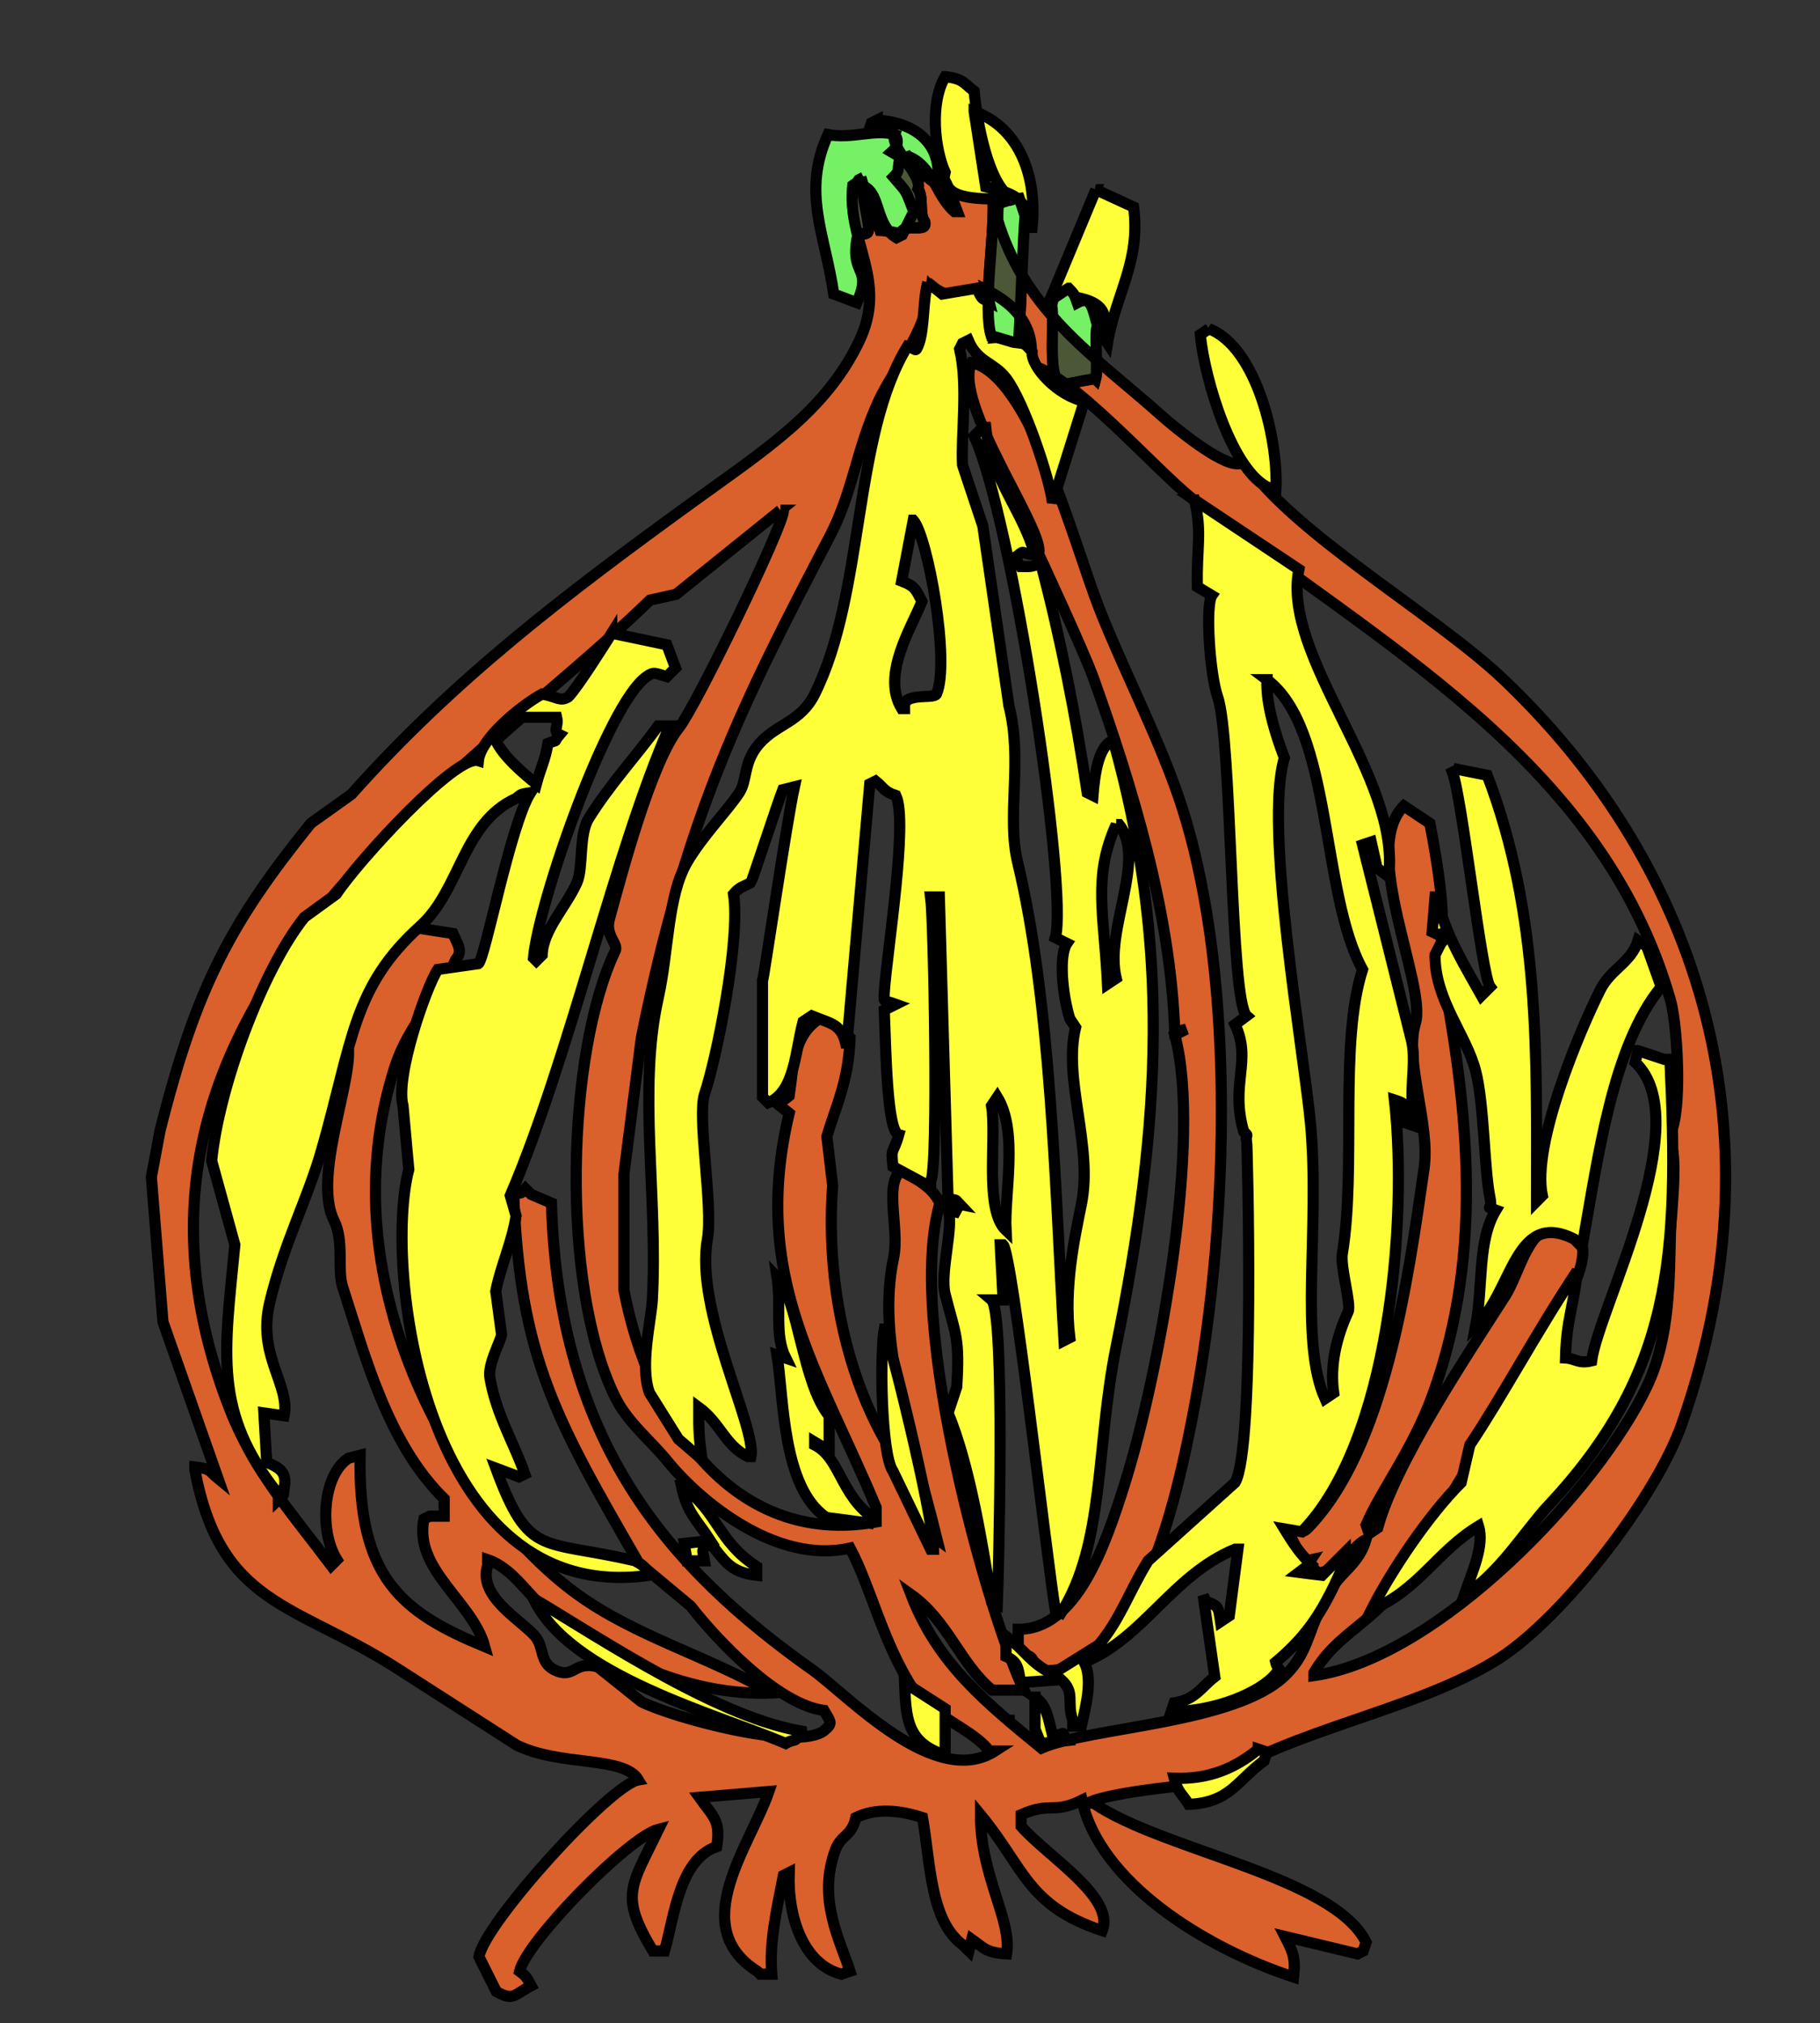 <?xml version="1.0" encoding="UTF-8" standalone="no"?>
<!-- Generator: Adobe Illustrator 11.0, SVG Export Plug-In . SVG Version: 6.0.0 Build 78)  -->
<svg
    xmlns:dc="http://purl.org/dc/elements/1.1/"
    xmlns:inkscape="http://www.inkscape.org/namespaces/inkscape"
    xmlns:sodipodi="http://inkscape.sourceforge.net/DTD/sodipodi-0.dtd"
    xmlns:cc="http://web.resource.org/cc/"
    xmlns:rdf="http://www.w3.org/1999/02/22-rdf-syntax-ns#"
    xmlns="http://www.w3.org/2000/svg"
    xmlns:i="http://ns.adobe.com/AdobeIllustrator/10.0/"
    xmlns:svg="http://www.w3.org/2000/svg"
    xmlns:ns1="http://sozi.baierouge.fr"
    xmlns:xlink="http://www.w3.org/1999/xlink"
    id="svg2"
    xml:space="preserve"
    sodipodi:docbase="C:\Documents and Settings\James\デスクトップ"
    i:viewBoxInterpretation="asCropBox"
    viewBox="-20.64 -14.643 163.2 181.44"
    sodipodi:docname="onion.svg"
    i:rulerOrigin="224.5 305.5"
    i:viewOrigin="20.6396 166.7974"
    inkscape:version="0.43+devel"
    i:pageBounds="-224.5 486.5 387.5 -305.5"
    sodipodi:version="0.32"
    enable-background="new -20.64 -14.643 163.2 181.44"
  >
  <rect x="-20.64" y="-14.643" width="163.2" height="181.44" fill="#333333" stroke="none"/>
  <sodipodi:namedview
      id="base"
      bordercolor="#666666"
      inkscape:pageshadow="2"
      inkscape:window-y="8"
      pagecolor="#ffffff"
      inkscape:zoom="2.055776"
      inkscape:window-x="155"
      borderopacity="1.0"
      inkscape:current-layer="Layer_1"
      inkscape:cx="81.599998"
      inkscape:cy="90.720001"
      inkscape:window-height="623"
      inkscape:pageopacity="0.0"
      inkscape:window-width="688"
  />
  <g
      id="Layer_1"
      style="stroke:#000000"
      i:layer="yes"
      i:rgbTrio="#4F008000FFFF"
      transform="translate(-6.81 -1.459)"
      i:dimmedPercent="50"
    ><path
        id="path19"
        style="fill:#da612c"
        d="m73.313 19.315c5.318 1.331 9.095 16.113 11.439 22.095 2.04 5.212 5.095 11.109 7.019 16.638 5.261 15.125 4.651 37.952 1.56 54.592-1.662 8.94-5.247 25.2-14.298 23.92-0.312-1.45-0.389-1.1-1.56-1.56v-2.08c5.149 0.05 7.742-7.22 9.618-13.26 3.019-9.72 6.921-30.84 4.42-40.035 0.346-0.173 0.693-0.346 1.04-0.52-0.347 0.087-0.694 0.174-1.04 0.26-0.367-10.84-3.846-22.108-7.279-31.714-0.896-2.507-4.939-11.179-4.939-11.179 0.73-1.895-7.831-13.651-5.98-17.157zm-5.719-18.459c2.254 0.861 2.497 3.504 4.16 4.939h0.26c-0.26-0.693-0.52-1.387-0.78-2.08 1.512 0.687 4.024-0.243 4.419 0 1.211 0.501 0.518 0.288 1.04 1.04-1.29 0.388-1.007 0.274-1.04 1.82 2.499 8.302 8.843 12.305 14.557 17.418 1.429 1.277 5.443 4.541 7.019 4.419 0.173-0.086 0.347-0.173 0.52-0.26 4.171 6.347 17.111 13.796 23.141 19.498 16.82 15.92 25.61 39.542 16.11 66.81-2.27 6.53-10.57 17.32-16.37 21.06-7.28 4.68-19.12 6.47-25.741 11.17 0 0-9.066 0.72-11.178 1.82h0.52c6.167 4.25 21.519 6.56 24.439 12.48-0.09 0.26-0.18 0.52-0.26 0.78-0.18 0.09-0.35 0.17-0.52 0.26-2.17-0.52-4.34-1.04-6.5-1.56 0.69 1.35 0.98 1.88 0.78 3.64-7.958-2.6-17.399-8.5-18.979-15.86-2.634 1.29-2.746 0.1-5.459 1.3v1.04c2.375 2.71 8.452 6.36 7.279 9.36-6.761-2.25-6.971-5.62-10.919-10.4-0.023 5.51 2.848 9.44 2.34 12.48-1.826-0.09-2.077-0.56-3.12-1.3-0.086 0.35-0.173 0.69-0.26 1.04-0.173-0.17-0.346-0.35-0.52-0.52-2.957-2.17-2.907-7.24-3.639-11.44-2.153-0.69-4.182-0.86-5.979 0-0.372 1.7-1.313 1.52-1.82 2.86-1.653 4.39 0.379 8.1 1.3 10.92-0.26 0.09-0.52 0.17-0.78 0.26-3.385-0.88-4.817-5.06-4.679-9.1-0.174 0.09-0.347 0.18-0.52 0.26-0.671 3.4-1.26 6-1.04 8.84h-1.04c-0.087-0.09-0.173-0.17-0.26-0.26-6.381-4.02-0.585-11.35 1.04-16.12-2.08 0.18-4.16 0.35-6.239 0.52 1.267 1.78 1.939 2.07 1.559 4.42-3.362 1.17-3.799 6.3-4.679 9.36h-1.04c-2.995-5-2-5.73 0.52-10.92-2.674 0.67-11.826 10.01-12.478 12.74 0.628 0.47 0.649 0.58 1.04 1.3-1.591 0.84-1.588 1.38-3.12 0.52l-1.56-3.12c0.511-3.04 11.784-15.43 14.298-15.86-1.303-2.18-6.992-1.18-10.918-3.12-3.64-2.34-7.28-4.68-10.919-7.01-9.06-5.73-15.673-5.55-17.937-17.68v-0.26c1.503 0.18 1.251 0.36 2.08 1.04-1.646-4.68-3.293-9.36-4.939-14.04-0.347-4.33-0.693-8.664-1.04-12.997 0.26-1.386 0.52-2.773 0.78-4.159 3.229-12.899 6.406-18.747 13.519-27.556 1.213-0.867 2.426-1.733 3.639-2.6 9.234-10.365 19.181-17.919 30.676-26.256 6.446-4.675 11.787-8.04 14.818-14.298 2.695-5.566-1.095-8.915-0.52-14.038 0.499-0.362 0.156-0.026 0.52-0.52 0.086 0.173 0.173 0.347 0.26 0.52 1.759 0.51 1.106 3.467 3.119 4.679 0.174-0.087 0.347-0.173 0.52-0.26 0.347-0.693 0.693-1.387 1.04-2.08-0.817-2.071-0.482-1.557-1.82-3.12 0.541-0.544 0.333-0.551 0.52-1.56 0.261-0.086 0.521-0.172 0.781-0.26zm2.08 11.699c-0.637 4.447-3.298 7.182-4.68 10.138-2.042 4.373-2.31 8.184-4.419 12.218-7.745 14.816-12.84 24.827-16.898 44.974-0.519 4.073-1.039 8.147-1.559 12.218v10.397c2.175 11.49 9.732 23.09 22.617 20.8v-1.3c-5.198-12.43-11.274-20.72-7.799-35.355-0.434-0.346-0.867-0.693-1.3-1.04 0.944-0.167 0.787-0.105 1.3-0.52 0.406-2.71 0.325-5.475 2.859-7.019 1.229 0.515 1.72 1.035 2.6 1.82-0.124 3.89-1.292 6.17-2.08 8.839 0.173 1.473 0.347 2.946 0.52 4.419-0.551 7.136 0.642 17.046 5.979 24.956 1.129 1.67 1.279 5.27 3.38 6.76-2.342-9.54-5.479-17.75-3.9-25.217 0.599-2.834-1.083-7.177 1.04-8.058 1.075 1.308 2.282 1.416 3.12 3.119-3.208 10.946 4.631 37.766 7.539 43.676h-0.52-2.34c-2.862-2.35-3.928-6.19-7.279-8.58 2.412 6.31 6.927 9.85 11.698 13.78 4.372-1.9 17.378-2.19 21.838-6.5 2.35-2.28 1.9-4.19 4.16-7.8 0.98-1.57 2.48-2.25 3.12-4.42-1.45 0.74-2.19 2.97-4.94 3.12 0.17-0.26 0.35-0.52 0.52-0.78-0.26 0.17-0.52 0.35-0.78 0.52l-0.26-0.26c0.17-0.26 0.35-0.52 0.52-0.78-0.75 0.16-0.43 0.69-0.78 0-0.43-0.87-0.87-1.73-1.3-2.6 0.17-0.09 0.35-0.17 0.52-0.26 0.97 0.26 0.75 0.51 1.3 0 6.88-7.1 8.95-22.15 10.4-32.237 0.56-3.935-1.79-9.654-0.78-12.998 1.04-3.467-5-15.535-1.04-19.497l2.34 1.56c0.59 3.157 1.69 9.074 0.78 11.698 2.53 12.95 4.24 26.336-0.52 39.514-1.78 4.92-4.66 8.62-5.98 11.7 0.09 0.26 0.17 0.52 0.26 0.78 0.26-0.18 0.52-0.35 0.78-0.52 1.57-5.81 8.06-15.53 11.44-20.8 1.19-1.86 2.03-5.952 4.16-5.978 6.8-0.417-0.74 9.718-2.34 12.738-4.08 6.76-8.15 13.52-12.22 20.28-2.35 2.62-5.03 3.76-6.76 6.76v0.26c11.14-1.58 25.53-16.72 29.89-26 2.08-4.42 1.97-9.71 2.08-13.778 0.05-1.652 0.94-8.734-0.52-8.319 1.69-0.403 1.25-9.93 0.52-12.478-6.22-21.798-26.7-32.156-42.889-44.974-3.31-2.619-11.006-11.415-14.558-11.957 0.644-3.049-0.97-5.296-3.9-6.76 0.087 0.347 0.173 0.694 0.26 1.04-1.817-0.972-3.449-0.436-4.159-0.78-0.347-0.172-0.694-0.346-1.04-0.519zm-13.518 20.017c-3.12 2.513-6.239 5.026-9.359 7.539-0.78 0.173-1.56 0.346-2.34 0.52-17.081 16.595-51.671 36.728-37.694 72.529 2.209 5.66 5.647 9.44 9.098 14.04 0.174-0.18 0.347-0.35 0.52-0.52-1.648-2.66-1.23-7.64 1.04-9.1 0.347-0.09 0.693-0.17 1.04-0.26-0.209 11.02 3.721 14.07 11.178 17.16-1.095-4.06-6.365-6.88-5.459-11.44 0.174-0.09 0.347-0.18 0.52-0.26h1.3v-1.56c-5.018-4.91-7.081-12.74-9.099-18.98-0.523-1.62 0.161-4.078-0.78-5.978-2.118-4.281 2.42-14.097 1.04-16.378 1.175-2.444 2.204-5.862 3.9-8.059 0.704-0.913 2.005-1.021 2.339-1.82 1.127 0.174 2.253 0.347 3.38 0.52 0.465 1.049 0.903 1.592 0.26 2.34-1.523 3.375-4.2 5.728-5.459 9.619-6.42 19.826 6.205 39.976 16.377 47.316 5.221 3.77 11.682 5.52 17.418 8.84-7.282 0.29-14.587-3.14-20.017-7.28-1.828-1.4-3.115-3.88-5.46-4.68v0.52c-0.876 2.73 2.783 4.76 4.16 6.24 0.965 1.03 0.433 2.43 1.82 3.12 1.806 0.89 1.716-0.86 3.899-0.26 1.3 1.03 2.6 2.08 3.899 3.12 2.731 1.38 13.92 4.47 16.378 2.6 0.808-0.68 0.639-0.73 0-1.82-4.199-0.55-9.679-6.43-11.958-9.36-1.56-1.3-3.12-2.6-4.679-3.9-7.328-12.7-10.644-18.39-11.179-33.017 0.949-0.237 0.532 0.01 1.04-0.52 0.173 0.174 0.347 0.347 0.52 0.52 0.606 0.26 1.213 0.52 1.82 0.78 0.62 21.487 10.508 32.717 23.396 41.857 3.118 2.2 10.974 10.75 16.378 7.28h-0.52c-1.318-1.87-5.301-3.25-6.759-5.46-2.76-4.19-3.844-9.23-5.719-12.74-6.639 1.5-13.468-4.22-16.378-7.8-1.49-1.84-3.56-3.45-4.679-5.72-4.991-10.11-4.339-30.988 0-40.034 0.313-0.652-0.931-1.361-0.52-2.859 1.134-4.141 3.749-14.045 6.239-17.158 1.518-1.898 9.579-18.507 9.359-19.497h-0.26z"
    /><path
        id="path41"
        style="fill:#ffff39"
        d="m73.52-3.195c4.166 1.495 5.654 6.002 5.199 10.399-0.087-0-0.173-0-0.26-0-0.159-2.791-1.626-3.081-3.899-3.639-0.347-2.253-0.694-4.507-1.04-6.759zm10.918 7.018c1.127 0.52 2.253 1.04 3.38 1.56 0.657 4.902-1.624 7.831-2.34 12.218-0.173-0.26-0.346-0.52-0.52-0.78 1.296-3.37-2.409-3.318-4.419-3.639 1.3-3.119 2.599-6.239 3.899-9.359zm-15.078 8.32c0.434 0.346 0.867 0.693 1.3 1.04 1.04-0.174 2.08-0.347 3.12-0.52 0.356 0.891 0.624 1.353 1.3 0.78-0.226 2.54 0.62 1.809 0.26 3.639 1.547-0.145 2.458 0.081 3.379 1.3-0.105 1.352 2.321 3.941 4.679 4.419l-2.859 9.099c-0.196-2.049-2.54-9.069-4.16-11.178-1.085-1.414-2.55-1.415-3.379-3.38-0.173 0.087-0.347 0.173-0.52 0.26-0.087 0.173-0.173 0.347-0.26 0.52 0.772 3.263 0.107 7.727 0.26 10.399 0.607 1.819 1.213 3.639 1.82 5.459 0.78 5.371 1.559 10.745 2.339 16.118 1.25 4.868-0.222 9.865 0.78 14.038 3.016 12.56 3.358 29.299 4.16 42.894 0.173-0.09 0.346-0.17 0.52-0.26-0.555-4.52 0.445-9.008 1.039-11.96 1.058-5.241-1.657-11.139-0.519-15.858-0.174-0.26-0.347-0.519-0.52-0.779-0.685-2.255-0.991-5.684-0.26-6.759-0.347-0.174-0.694-0.347-1.04-0.52 1.19-4.229-3.882-37.604-7.279-44.974l0.78-0.78h0.26c0.467 4.612 3.241 7.293 4.419 11.438-1.56-0.175-0.746-0.524-1.82 0.26 0.174 0.26 0.347 0.52 0.52 0.78 1.059 0.014 0.791 0.036 1.82-0.26 1.74 6.571 3.15 13.695 4.159 20.536 0.174 0.087 0.347 0.174 0.52 0.26 0.125-1.498 0.399-4.466 1.82-4.939 5.054 18.084 4.409 33.875 0.26 54.335-1.85 9.12-0.993 17.64-4.939 23.91-0.174-0.08-0.347-0.17-0.52-0.26-0.767-4.58-3.836-31.878-4.68-32.752h-0.26c0.087 1.642 0.174 3.292 0.26 4.942h-1.039c1.224 1.05 0.643 24.46 0.52 27.29-0.174-0.08-0.347-0.17-0.52-0.26-0.714-4.56-1.913-12.19-3.9-16.89l0.78-2.34c0.286-4.48-0.135-4.72-1.04-8.32-0.487-1.94 0.806-6.1 0.26-7.542 0.347 0.087 0.693 0.173 1.04 0.26-0.52-0.481-0.472-0.493-1.3-0.78v-0.26c0.433 0.087 0.867 0.173 1.3 0.26-0.51-0.537-0.097-0.27-1.04-0.52-0.26-9.009-0.52-18.023-0.78-27.034h-0.78c0.273 1.892 0.71 24.568 0 25.477v0.519c-1.126-0.606-2.253-1.213-3.379-1.819-0.202-1.83 0.002-1.023 0.52-2.86-1.068-0.3-1.153-7.735-1.3-11.178 0.347-0.174 0.693-0.347 1.04-0.52-1.129-0.405-1.077-0.075-1.04-1.04 0.23-3.615 2.163-15.325 1.04-17.678-1.094-0.366-1.069-0.696-1.82-1.299-0.173 0.086-0.347 0.173-0.52 0.26-0.693 7.884-1.386 15.772-2.08 23.655-0.378-2.184-1.333-2.11-3.119-2.859l-0.78 0.519c-0.699 2.576-0.713 6.268-3.12 7.279-0.173-0.173-0.346-0.346-0.52-0.519v-10.399c0.104-0.122 2.165-14.261 2.86-17.418-0.347 0.087-0.693 0.174-1.04 0.26-0.489 1.258-2.75 8.178-2.859 8.319-0.741 0.427-1.039 0.403-1.56 1.04 0.627 4.099-1.505 14.691-2.6 17.938-0.676 1.999 0.777 10.105 0.26 12.998-1.151 6.441 4.434 16.881 3.9 19.501h-0.26c-2.009-0.92-2.469-2.99-4.42-4.42-0.015 2.19 0.049 2.84 0.26 4.42h-0.26c-0.606-0.52-1.213-1.04-1.819-1.56-0.867-1.39-1.734-2.78-2.6-4.16-0.877-2.42 0.161-6.53 0.26-8.32 0.513-9.324-1.311-18.861 0.52-27.037 0.964-4.306 0.824-9.169 2.599-12.218 1.35-2.318 3.592-4.589 4.68-6.24 0.74-1.123 0.324-2.74 1.819-4.419 1.575-1.768 3.681-1.896 4.94-4.419 4.528-9.082 3.372-23.095 8.319-31.196 0.789 0.154 0.667 0.745 1.04-0.26 0.475-1.381 0.36-4.048 0.779-5.458zm25.217 4.158c4.303 1.637 6.333 10.21 5.983 14.818-0.18-0.173-0.35-0.346-0.52-0.52-3.325-1.374-5.832-9.652-6.243-13.778 0.26-0.172 0.52-0.345 0.78-0.52zm-1.3 15.338c3.12 2.08 6.239 4.159 9.363 6.239-1.58 7.875 9.17 18.622 8.05 27.555-0.34-0.26-0.69-0.52-1.04-0.78-0.17-0.78-0.34-1.559-0.52-2.339-0.26 0.086-0.52 0.173-0.78 0.26 1.48 5.891 2.95 11.786 4.42 17.677 0.43 2.204-0.36 4.336 0.26 7.539-0.26-0.087-0.52-0.173-0.78-0.26 0.03-1.348 0.37-1.638-1.04-2.08 1.2 10.898-0.45 30.7-8.31 38.73-0.52-0.08-1.04-0.17-1.56-0.26 0.92 1.51 1.46 2.26 2.34 3.12-0.35 0.26-0.7 0.52-1.04 0.78 0.69 0.09 1.38 0.18 2.08 0.26l2.08-2.08v0.78c-1.86 4.37-3.27 6.59-6.24 9.1 0.2 0.84 0.74 0.57 0 1.04-1.373 1.68-5.45 3.39-9.363 3.38 0.087-0.26 0.174-0.52 0.26-0.78 1.936-0.29 2.392-1.39 3.64-2.34-0.347-2.42-0.693-4.85-1.04-7.28 0.087 0.18 0.173 0.35 0.26 0.52 1.129 0.43 1.099 0.47 1.3 1.82 0.26-0.17 0.52-0.34 0.78-0.52 0.26-1.99 0.52-3.98 0.78-5.98h-0.26c-5.628 2.32-8.199 7.98-13.517 10.14 0.775 1.57 0.134 3.87-0.26 5.72h-0.78v-0.52c-0.573-1.73 0.254-2.48-1.04-3.64-1.213 0.09-2.427 0.18-3.64 0.26-0.207-1.25-0.197-1.85-1.3-2.34v-1.82c1.834 1.37 2.125 2.36 4.16 3.38 1.386-0.86 2.773-1.73 4.159-2.6 1.965-2.37 2.693-4.74 4.42-7.54 2.599-2.34 5.199-4.68 7.799-7.02 1.818-2.99 1.093-30.534 1.039-30.67-0.189-0.492 0.31-0.334-0.259-0.78-1.248-4.311 0.763-6.363-0.78-9.619 0.346-0.26 0.693-0.52 1.039-0.779-1.491-1.32-1.309-24.91-2.599-28.596-0.71-2.028-1.114-8.233-0.52-9.099-0.433-0.26-0.867-0.52-1.3-0.78-0.088-3.554 0.447-4.746-0.261-7.798zm-52.253 11.958c1.647 0.347 3.293 0.694 4.94 1.04 0.26 0.693 0.52 1.387 0.78 2.08l-0.78 0.78c-1.034-0.309-1.17-0.473-1.82 0-3.466 2.401-9.65 20.06-10.139 25.215l0.26 0.26c0.174-0.173 0.347-0.346 0.52-0.52 0.074-2.258 2.148-4.304 3.12-6.499 0.584-1.319 0.156-4.283 1.04-5.719 1.855-3.015 4.275-5.612 6.239-8.319h1.04c-4.935 11.254-9.002 29.785-14.298 42.114 0.173 0.607 0.346 1.213 0.52 1.82-0.336 2.289-1.419 4.621-1.82 6.761 0.173 1.3 0.346 2.6 0.52 3.9-0.163 0.77-1.256 2.65-1.04 3.9 0.573 3.31 2.277 6.07 3.119 8.58-0.173 0.08-0.346 0.17-0.519 0.26-0.694-0.26-1.387-0.52-2.08-0.78 2.983 8.09 4.103 6.35 12.478 8.31 0.767 0.42 0.886 0.52 1.3 1.3-20.211 2.89-23.89-27.57-21.577-36.39-0.173-1.907-0.347-3.813-0.52-5.72-0.721-2.643 2.102-10.696 3.12-12.218 1.213-0.173 2.426-0.347 3.639-0.52 0.604-0.429 2.85-12.428 4.679-15.338-0.945 0.168-0.787 0.105-1.299 0.52-4.798 2.168-4.993 8.211-8.579 11.439-6.083 5.475-6.078 10.315-8.839 20.016-1.287 4.521-3.404 8.425-4.679 13.781-1.128 4.73 1.845 7.33 1.299 10.13-0.606-0.08-1.213-0.17-1.819-0.26 0.087 1.48 0.173 2.95 0.26 4.42 1.283 0.57 1.817 0.93 1.559 2.34-0.118 0.7 0.16 0.4-0.519 1.04v-0.52c-5.878-7.35-4.832-12.59-3.9-22.354-0.693-2.512-1.387-5.025-2.08-7.538 0.635-6.546 4.522-17.093 8.319-21.837 0.953-0.694 1.907-1.387 2.86-2.08 1.941-2.949 10.767-12.583 12.738-11.958 0.194-1.969 3.748-4.895 5.719-5.98 1.404 0.271 1.603 0.697 2.34 0.26 0.818-0.814 3.266-4.707 3.899-5.716zm75.906 12.219c0.87 0.173 1.74 0.346 2.6 0.52 4.77 12.462 4.43 25.288 4.42 38.214 0.17-0.173 0.35-0.346 0.52-0.52-0.97-4.603 3.37-14.801 5.2-18.457 0.94-1.874 2.8-2.461 3.38-4.419l0.78 0.519c0.43 1.214 0.87 2.427 1.3 3.64-4.34 5.266-5.65 15.215-7.02 22.877-0.08 0.086-0.17 0.173-0.26 0.26-0.17-0.174-0.34-0.347-0.52-0.52-5.35-2.704-5.49 4.67-8.84 7.8 0.7-3.68 0.14-7.625 1.82-10.4-1.08-0.41-0.28 0.099-0.52-1.04-0.55-2.678-0.52-8.441-1.3-11.438-0.84-3.277-3.67-6.349-3.64-10.399 0.18-0.346 0.35-0.693 0.52-1.039 0.47-0.531 0.01-0.184 0.78-0.52-0.08-0.174-0.17-0.347-0.26-0.52-0.97 0.28-0.31 0.451-1.3 0 0.09-1.04 0.18-2.08 0.26-3.12h0.26c0.27 2.827 2.88 6.995 3.9 8.839l0.78-0.78c-0.76-0.973-2.51-16.99-3.38-19.237 0.18-0.087 0.35-0.174 0.52-0.26zm16.12 25.216c0.78 0.26 1.56 0.52 2.34 0.78h0.52c0.84 17.771 0.2 28.158-10.92 40.038-2.04 2.18-4.41 6.11-7.54 8.05 0.71-2.08 1.85-4.46 1.3-6.23-3.76 2.29-5.31 5.68-9.62 7.53 1.82-3.59 5.21-8.6 8.06-11.43 0.26-1.13 0.52-2.26 0.78-3.38 2.85-4.24 5.97-10.11 9.62-15.6-0.26 3.07-0.96 4.27-1.04 7.8 0.85 0.04 1.15 0.55 2.34 0.26 0.6-4.66 9.56-21.505 3.9-26.779 0.09-0.346 0.17-0.693 0.26-1.039zm-99.045 49.128c6.251 3.73 16.843 10.86 24.437 11.96-0.26 0.09-0.52 0.18-0.78 0.26-0.114 0.74-0.17 0.28-1.04 0.78-6.08-2.6-19.438-6.12-22.617-13zm64.991 13.52c0.26 0.09 0.52 0.18 0.78 0.26-0.087 0.26-0.173 0.52-0.26 0.78-2.393 1.73-3.05 3.76-6.759 3.9-0.562-0.95-0.962-1.01-1.3-2.34 3.125 0.12 5.5-0.92 7.539-2.6zm-28.076-149.99c1.639 0.181 1.642 0.582 2.6 1.3 0.26 2.686 1.216 8.331 3.389 9.625-4.352 0.209-5.351-0.419-5.73-1.046-0.306-0.716-0.431-0.572-0.26-1.3-0.944-2.108-1.381-6.221 0.001-8.579zm-2.859 39.774c-0.347 1.82-0.694 3.639-1.04 5.459 1.2 0.457 1.27 0.762 1.819 1.82-0.891 2.286-3.672 6.561-1.819 9.618h0.26c-0.004-0.822-0.034-0.368 0.26-0.779 0.895-0.489 2.321-0.148 2.599-0.52 1.259-2.861-0.793-14.179-2.079-15.598zm-35.096 17.677c-0.779 0.694-1.559 1.387-2.339 2.08 0.697 1.46 2.439 2.921 3.639 3.9 0.415-1.54 0.801-2.156 1.04-3.64 1.142-0.459 0.34 0.055 1.04-0.78-0.653-0.309-0.064-0.731-0.26-1.56h-3.12zm53.293 9.619c-2.123 4.724-1.081 8.013-0.78 14.298 0.26-0.173 0.52-0.347 0.78-0.52-1.059-4.36 2.749-10.598 0.26-13.778h-0.26zm-10.658 24.437c-0.174 0.26-0.347 0.52-0.52 0.779 0.476 2.938-0.678 9.303 1.299 11.179-0.172-3.243 1.125-8.842-0.779-11.958zm24.176-37.435c-0.108 2.198 0.804 5.038 1.564 7.019-1.864 6.139 1.73 26.244 2.34 32.755 0.87 9.39-1.04 19.439 1.3 24.699 0.26-0.18 0.52-0.35 0.78-0.52-0.34-2.47 0.23-4.94 1.3-7.28 0.29-0.65-0.72-4.01-0.52-5.201 1.27-7.796-0.32-18.795 1.81-25.477-3.78-6.866-2.67-21.59-8.574-25.995zm-43.934 53.553c1.912 1.98 2.255 9.52 4.68 12.48v3.12c-0.434-0.26-0.867-0.52-1.3-0.78v0.26c2.267 1.14 2.31 4.45 5.199 6.5-0.087 0.17-0.173 0.34-0.26 0.52-1.3-0.18-2.6-0.35-3.899-0.52-3.983-2.69-3.8-10.79-4.42-14.56 0.26 0.09 0.52 0.17 0.78 0.26-1.035-2.09-0.368-4.6-0.78-7.28zm9.619 4.68c0.377 0.5 4.353 16.47 4.419 19.75h-0.26c-1.126-2.33-2.253-4.67-3.379-7.01-1.063-1.48-1.184-10.59-0.78-12.74zm-18.198 14.04c3.353 2.38 3.207 4.96 6.76 7.27v0.78c-2.483-0.28-2.908-1.42-4.16-2.86-0.923 0.61-0.677 0.5-0.52 1.56h-1.56c-0.086-0.52-0.173-1.04-0.26-1.56 0.78-0.08 1.56-0.17 2.34-0.26-1.21-1.88-2.075-2.43-2.6-4.93zm20.018 17.67l3.639 2.34v4.16c-3.479-1.12-3.508-3.36-3.639-6.5zm11.698 1.3c1.05 0.72 1.144 1.75 1.56 3.38 1.354 0.08 0.666-0.58 1.3 0.52-0.78 0.09-1.56 0.18-2.34 0.26-0.173-0.43-0.347-0.86-0.52-1.3v-2.86zm-2.6 2.08h0.78-0.78z"
    /><path
        id="path43"
        style="fill:#76f165"
        d="m64.832-2.415c3.298 0.212 5.65 1.963 5.459 5.199-0.173 0.087-0.346 0.173-0.52 0.26-1.279-0.998-2.154-1.728-3.639-2.6 0.908-0.813 0.423-1.59-0.26-2.08-0.781 0.407-0.288 0.16-1.82 0.26 0.087-0.26 0.174-0.52 0.26-0.78 0.174-0.087 0.347-0.173 0.52-0.26zm-1.475 5.112c0.482 4.302 1.325 5.364-0.086 5.026-0.086 0.173-0.173 0.347-0.26 0.52-0.582 3.321 1.406 2.493 0 5.72l-2.079-0.78c-0.779-5.384-2.877-9.101-0.52-14.298 2.2 0.408 4.222-0.536 5.979-0-0.433 1.213 2.527 3.644 2.094 4.857 0.52 0.78 0.083 2.169 0.603 2.949 0.268 1.132-1.719 0.012-2.173 1.033-0.347 0-1.476-0.261-1.823-0.261-0.433-1.558-1.302-3.205-1.735-4.765zm3.035-2.772c0.087 0.173 0.173 0.347 0.26 0.52-0.087-0.173-0.173-0.348-0.26-0.52zm9.879 4.679c0.933 0.287 0.008 0.149 1.299 0 0.174 0.52 0.347 1.04 0.52 1.56-0.173 1.733-0.433 9.73-0.607 11.463-0.087 0-2.349-0.696-2.435-0.696-0.736-2.299 0.278-8.811 0.182-12.068 0.086-0 0.173-0 0.26-0 0.678-0.111 0.143 0.255 0.781-0.259zm5.719 8.059c0.48 0.52 0.492 0.473 0.78 1.3 1.284-0.698 1.382 0.601 1.819 2.079-0.333 0.338 0.078 3.876-0.172 4.777-0.173-0.173-2.956 0.61-3.13 0.437-1.296-0.662-0.431-5.737-0.858-7.293 0.258-0.032 0.068-0.096 0-0.26 0.521-0.347 1.041-0.695 1.561-1.04z"
    /><path
        id="path1942"
        style="fill:#4b5737"
        d="m67.608 0.848c-0.26 0.088-0.521 0.196-0.782 0.281-0.187 1.008 0.01 1.019-0.531 1.562 1.338 1.563 0.996 1.023 1.813 3.094-0.254 0.506-0.497 1.025-0.75 1.531 0.48-0.162 1.179-0.007 1.531-0.125 0.005-0.002 0.026 0.002 0.031 0 0.01-0.004 0.022-0.026 0.031-0.031 0.005-0.003 0.027 0.003 0.032 0 0.004-0.003 0.027-0.028 0.031-0.031 0.003-0.004 0.028-0.028 0.031-0.031 0.003-0.004 0.029-0.027 0.031-0.031 0.003-0.004-0.002-0.027 0-0.031 0.007-0.014 0.027-0.046 0.032-0.062 0.001-0.006-0.001-0.025 0-0.031 0-0.006-0.001-0.025 0-0.031v-0.062c-0.002-0.022 0.003-0.07 0-0.094-0.003-0.017-0.027-0.045-0.032-0.062-0.52-0.78-0.073-2.158-0.593-2.938 0.216-0.607-0.4-1.526-1.032-2.438 0.786 0.544 1.467 1.059 2.313 1.719 0.02-0.01 0.042-0.021 0.062-0.031-0.533-0.9-1.14-1.744-2.218-2.156zm-4.438 2.094c-0.136 0.185-0.168 0.249-0.187 0.281-0.003 0.004-0.029 0.028-0.032 0.031-0.032 0.02-0.125 0.052-0.312 0.188-0.189 1.681 0.101 3.185 0.469 4.625 0.055-0.111 0.1-0.232 0.156-0.344 0.11 0.026 0.228 0.054 0.312 0.062 0.025 0.002 0.072-0 0.094 0 0.014-0 0.049 0.001 0.063 0 0.006-0.001 0.025 0.001 0.031 0 0.012-0.002 0.051-0.028 0.062-0.031 0.006-0.002 0.026 0.002 0.032 0 0.009-0.004 0.022-0.026 0.031-0.031 0.013-0.009 0.051-0.021 0.062-0.031 0.007-0.007 0.025-0.023 0.032-0.031 0.003-0.004-0.003-0.027 0-0.031 0.002-0.005 0.028-0.026 0.031-0.031 0.002-0.005-0.002-0.026 0-0.031 0.007-0.023 0.026-0.066 0.031-0.094 0.003-0.021-0.002-0.07 0-0.094 0.027-0.567-0.311-1.771-0.594-3.906-0.001-0.01 0.002-0.021 0-0.031-0.005-0.002-0.025 0.002-0.031 0-0.087-0.173-0.163-0.327-0.25-0.5zm0.469 0.594c0.46 1.298 1.114 2.662 1.469 3.938 0.154 0 0.455 0.036 0.781 0.094-1.155-1.326-0.943-3.456-2.25-4.031zm12.625 1.063c-0.219 0.176-0.305 0.257-0.344 0.281-0.002 0-0.029 0-0.031 0-0.006-0.003-0.024-0.028-0.031-0.031-0.01-0.004-0.049 0.003-0.063 0-0.057-0.007-0.164-0.024-0.312 0h-0.25c0.059 2.021-0.326 5.318-0.438 8.062 1.2 0.624 2.177 1.383 2.844 2.281 0.055-1.098 0.099-2.405 0.156-3.687-0.004-0.008 0.005-0.024 0-0.031-0.868-1.462-1.61-3.091-2.156-4.907 0.012-0.58 0.008-0.929 0.031-1.156 0.005-0.036-0.008-0.095 0-0.125 0.005-0.015 0.025-0.049 0.031-0.062 0.007-0.013 0.024-0.051 0.032-0.063 0.004-0.006 0.026-0.026 0.031-0.031 0.005-0.005 0.026-0.026 0.031-0.031 0.012-0.01 0.049-0.022 0.063-0.031 0.151-0.096 0.42-0.185 0.843-0.312-0.009-0.004-0.019-0.027-0.031-0.031-0.004-0.006-0.028 0.005-0.031 0-0.071-0.027-0.2-0.071-0.375-0.125zm-1.469 9c-0.002 0.074 0.001 0.145 0 0.218 0.028 0.015 0.034 0.016 0.063 0.032-0.021-0.085-0.042-0.166-0.063-0.25zm5.75 1.593c0.038 1.664-0.167 4.137 0.25 5.375 0.005 0.015-0.005 0.017 0 0.032 0.303 0.193 0.616 0.42 0.938 0.656 0.782-0.113 2.357-0.502 2.656-0.438 0.002 0.001 0.029-0.001 0.031 0 0.091-0.328 0.079-1.003 0.063-1.75-1.39-1.224-2.719-2.486-3.938-3.875z"
    />
			</g
  >
</svg
>

